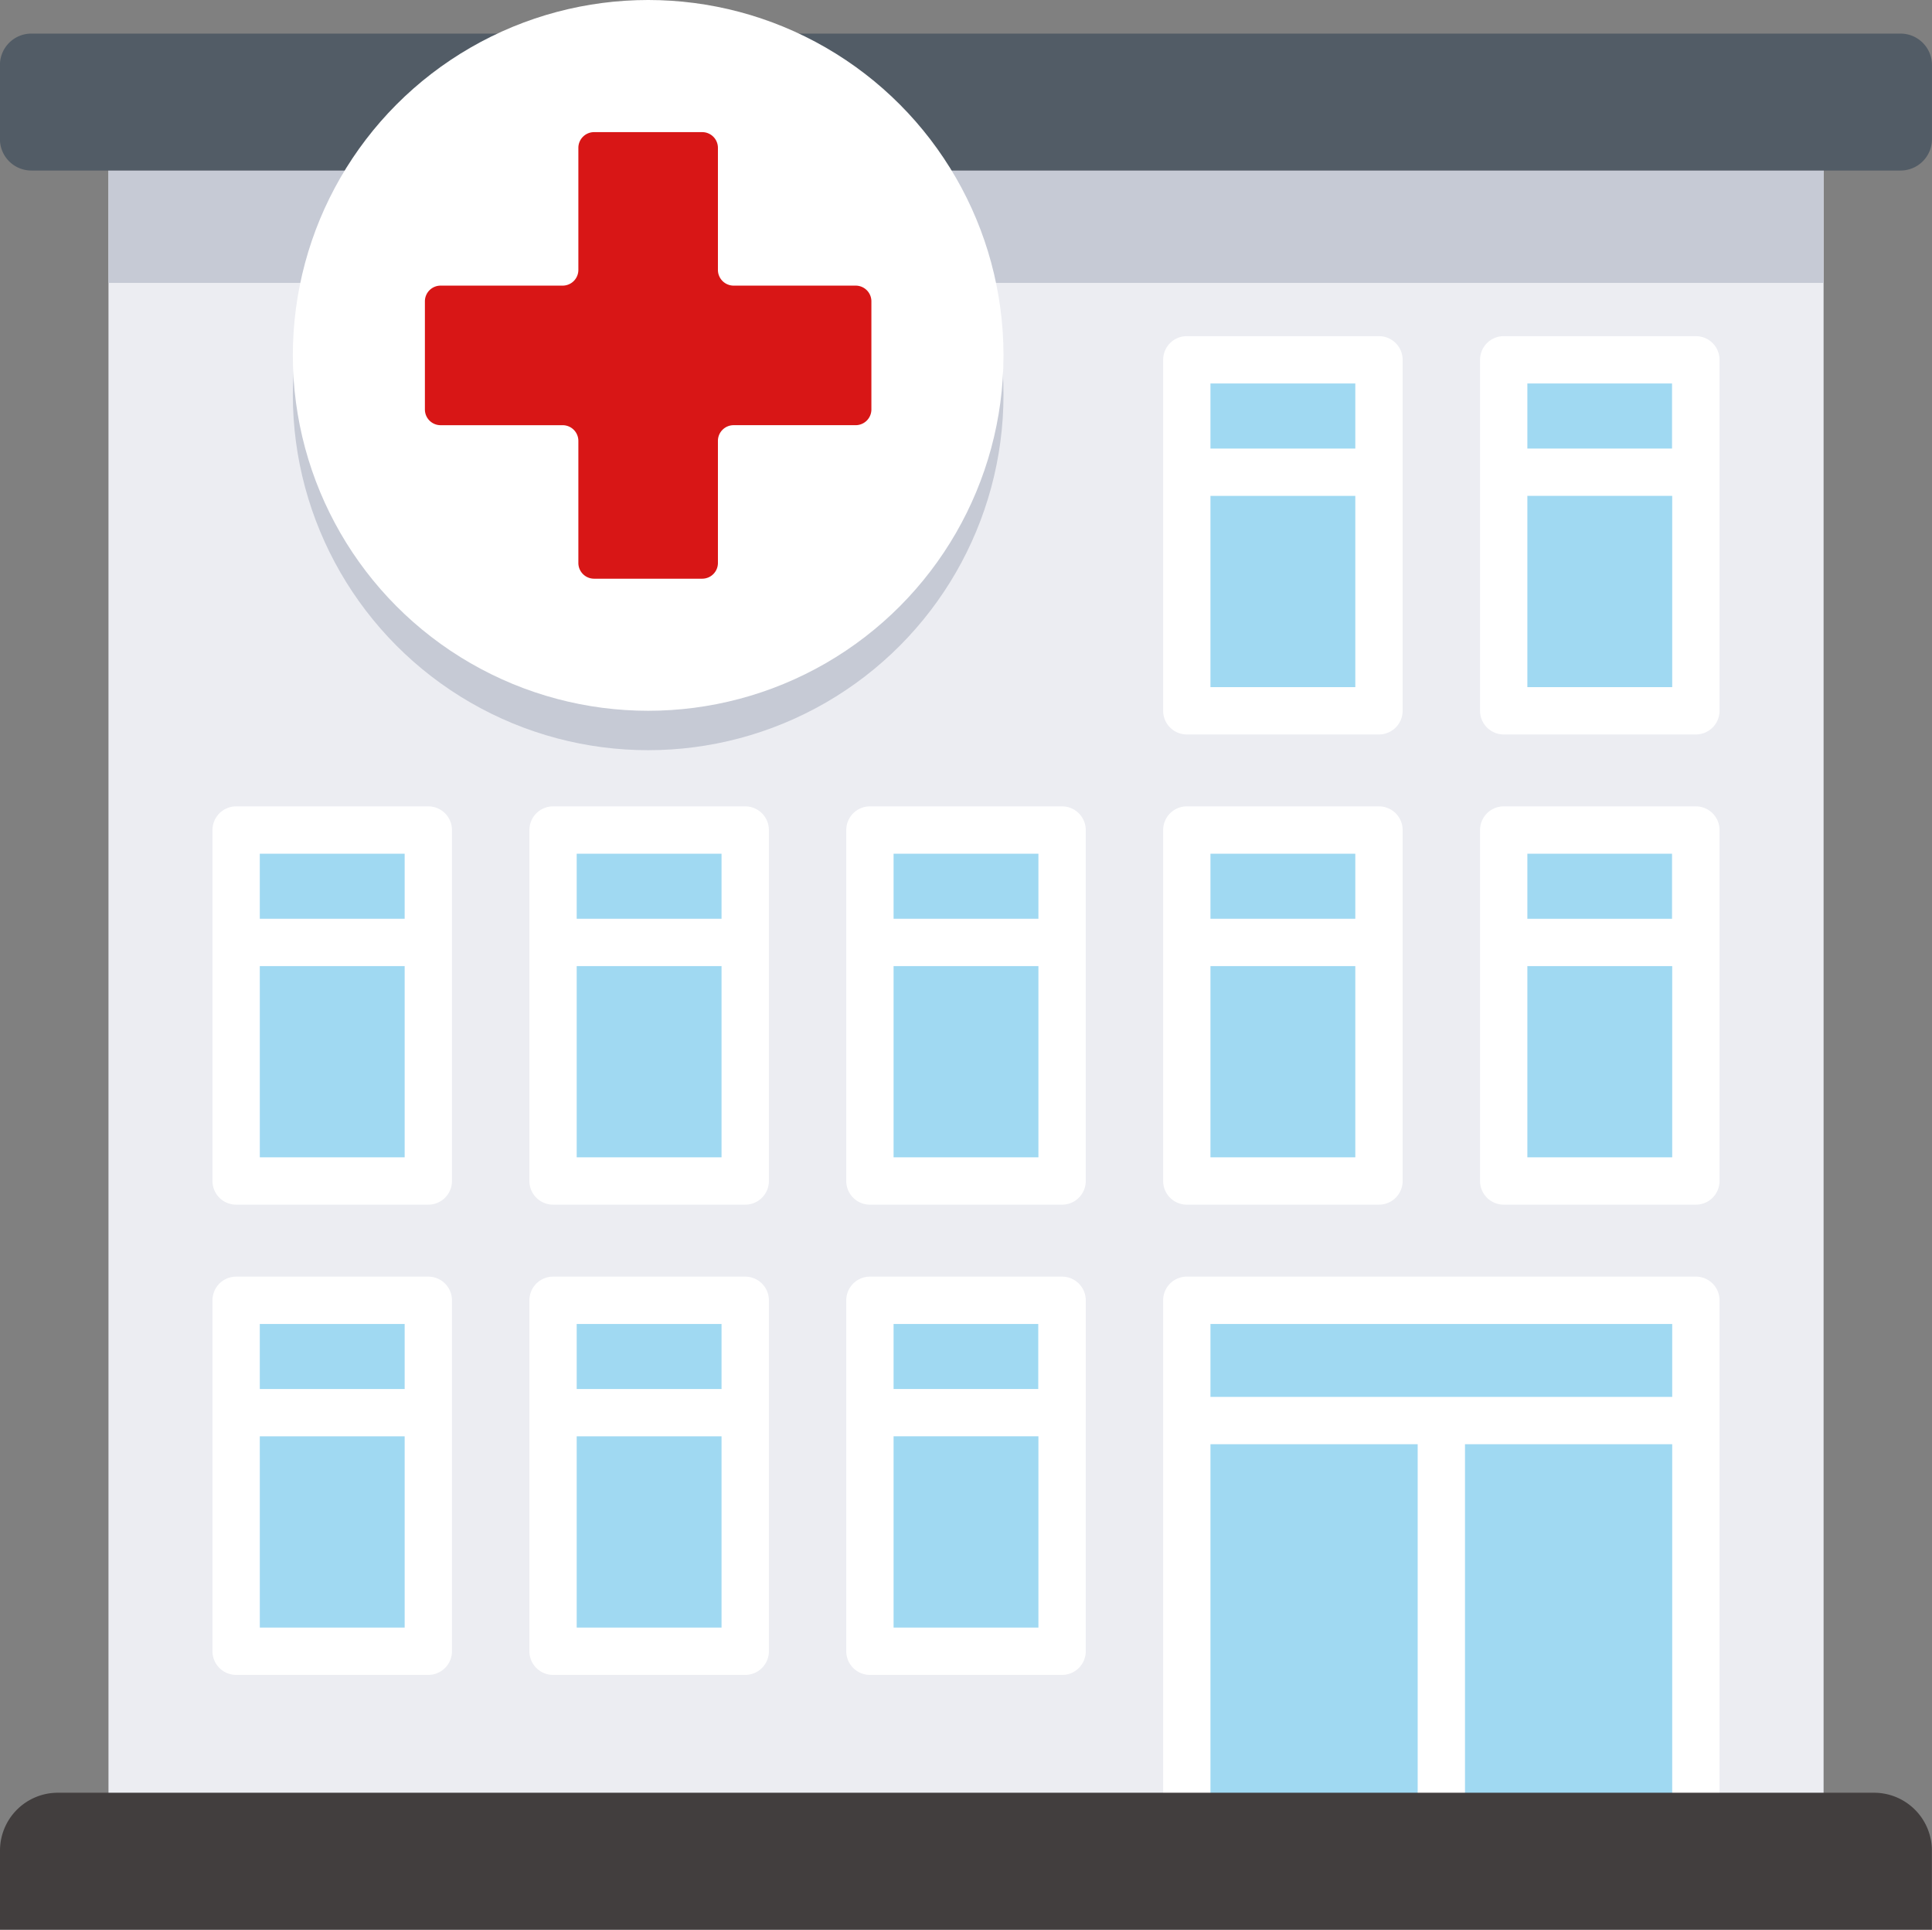 <?xml version="1.0" encoding="UTF-8"?>
<svg xmlns="http://www.w3.org/2000/svg" width="82.205" height="82.093" viewBox="0 0 82.205 82.093">
  <rect x="0" y="0" width="82.205" height="82.093" fill="#808080" stroke="none"/>
  <g id="hospital5" transform="translate(0 -0.348)">
    <path id="Pfad_7016" data-name="Pfad 7016" d="M64.624,27.391h37.1v74.838H28.748V27.391H38.8" transform="translate(-24.132 -22.701)" fill="#ecedf2"></path>
    <path id="Pfad_7017" data-name="Pfad 7017" d="M64.624,27.391h37.1v7.694H28.748V27.391H38.8" transform="translate(-24.132 -22.701)" fill="#c6cad5"></path>
    <path id="Pfad_7018" data-name="Pfad 7018" d="M30.549,15.072h50.32a1.338,1.338,0,0,0,1.338-1.338v-3.15a1.338,1.338,0,0,0-1.338-1.338H1.341A1.338,1.338,0,0,0,0,10.584v3.15a1.338,1.338,0,0,0,1.338,1.338H22.316" transform="translate(-0.003 -7.469)" fill="#525c66"></path>
    <circle id="Ellipse_7" data-name="Ellipse 7" cx="15.119" cy="15.119" r="15.119" transform="translate(12.46 2.025)" fill="#c6cad5"></circle>
    <circle id="Ellipse_8" data-name="Ellipse 8" cx="15.119" cy="15.119" r="15.119" transform="translate(12.46 0.348)" fill="#fff"></circle>
    <path id="Pfad_7019" data-name="Pfad 7019" d="M130.934,41.885h-5.192a.669.669,0,0,1-.669-.669V36.024a.669.669,0,0,0-.669-.669h-4.6a.669.669,0,0,0-.669.669v5.192a.669.669,0,0,1-.669.669h-5.192a.669.669,0,0,0-.669.669v4.6a.669.669,0,0,0,.669.669h5.192a.669.669,0,0,1,.669.669v5.192a.669.669,0,0,0,.669.669h4.6a.669.669,0,0,0,.669-.669V48.491a.669.669,0,0,1,.669-.669h5.192a.669.669,0,0,0,.669-.669v-4.6A.669.669,0,0,0,130.934,41.885Z" transform="translate(-94.526 -29.386)" fill="#d81616"></path>
    <g id="Gruppe_6276" data-name="Gruppe 6276" transform="translate(10.048 15.655)">
      <rect id="Rechteck_204" data-name="Rechteck 204" width="8.176" height="14.93" transform="translate(40.451 20.006)" fill="#a0d9f2"></rect>
      <rect id="Rechteck_205" data-name="Rechteck 205" width="8.176" height="14.93" transform="translate(13.483 20.006)" fill="#a0d9f2"></rect>
      <rect id="Rechteck_206" data-name="Rechteck 206" width="8.176" height="14.93" transform="translate(53.934 20.006)" fill="#a0d9f2"></rect>
      <rect id="Rechteck_207" data-name="Rechteck 207" width="8.176" height="14.93" transform="translate(26.966 20.006)" fill="#a0d9f2"></rect>
      <rect id="Rechteck_208" data-name="Rechteck 208" width="8.176" height="14.93" transform="translate(0 20.006)" fill="#a0d9f2"></rect>
      <rect id="Rechteck_209" data-name="Rechteck 209" width="8.176" height="14.93" transform="translate(13.483 40.01)" fill="#a0d9f2"></rect>
      <rect id="Rechteck_210" data-name="Rechteck 210" width="8.176" height="14.93" transform="translate(26.966 40.01)" fill="#a0d9f2"></rect>
      <rect id="Rechteck_211" data-name="Rechteck 211" width="8.176" height="14.93" transform="translate(0 40.01)" fill="#a0d9f2"></rect>
      <rect id="Rechteck_212" data-name="Rechteck 212" width="8.176" height="14.93" transform="translate(40.451)" fill="#a0d9f2"></rect>
      <rect id="Rechteck_213" data-name="Rechteck 213" width="8.176" height="14.93" transform="translate(53.934)" fill="#a0d9f2"></rect>
    </g>
    <g id="Gruppe_6277" data-name="Gruppe 6277" transform="translate(9.041 34.654)">
      <path id="Pfad_7020" data-name="Pfad 7020" d="M317.434,230.96h-8.176a1.007,1.007,0,0,1-1.007-1.007v-14.93a1.007,1.007,0,0,1,1.007-1.007h8.176a1.007,1.007,0,0,1,1.007,1.007v14.93A1.007,1.007,0,0,1,317.434,230.96Zm-7.17-2.013h6.163V216.03h-6.163Z" transform="translate(-267.801 -214.017)" fill="#fff"></path>
      <path id="Pfad_7021" data-name="Pfad 7021" d="M149.475,230.96H141.3a1.007,1.007,0,0,1-1.007-1.007v-14.93a1.007,1.007,0,0,1,1.007-1.007h8.176a1.007,1.007,0,0,1,1.007,1.007v14.93A1.007,1.007,0,0,1,149.475,230.96Zm-7.17-2.013h6.163V216.03h-6.163Z" transform="translate(-126.808 -214.017)" fill="#fff"></path>
      <path id="Pfad_7022" data-name="Pfad 7022" d="M401.413,230.96h-8.176a1.007,1.007,0,0,1-1.007-1.007v-14.93a1.007,1.007,0,0,1,1.007-1.007h8.176a1.007,1.007,0,0,1,1.007,1.007v14.93A1.007,1.007,0,0,1,401.413,230.96Zm-7.17-2.013h6.163V216.03h-6.163Z" transform="translate(-338.296 -214.017)" fill="#fff"></path>
      <path id="Pfad_7023" data-name="Pfad 7023" d="M233.454,230.96h-8.176a1.007,1.007,0,0,1-1.007-1.007v-14.93a1.007,1.007,0,0,1,1.007-1.007h8.176a1.007,1.007,0,0,1,1.007,1.007v14.93A1.007,1.007,0,0,1,233.454,230.96Zm-7.17-2.013h6.163V216.03h-6.163v12.917Z" transform="translate(-197.304 -214.017)" fill="#fff"></path>
      <path id="Pfad_7024" data-name="Pfad 7024" d="M65.495,230.96H57.319a1.007,1.007,0,0,1-1.007-1.007v-14.93a1.007,1.007,0,0,1,1.007-1.007h8.176a1.007,1.007,0,0,1,1.007,1.007v14.93A1.007,1.007,0,0,1,65.495,230.96Zm-7.169-2.013h6.163V216.03H58.325Z" transform="translate(-56.312 -214.017)" fill="#fff"></path>
    </g>
    <path id="Pfad_7025" data-name="Pfad 7025" d="M336.179,344.882H314.52v20.949l21.659,1.678Z" transform="translate(-264.022 -289.217)" fill="#a0d9f2"></path>
    <g id="Gruppe_6278" data-name="Gruppe 6278" transform="translate(9.041 14.649)">
      <path id="Pfad_7026" data-name="Pfad 7026" d="M331.923,361.408h-2.013V340.626H310.263v20.782H308.25V339.619a1.007,1.007,0,0,1,1.007-1.007h21.66a1.007,1.007,0,0,1,1.007,1.007v21.788Z" transform="translate(-267.8 -298.603)" fill="#fff"></path>
      <path id="Pfad_7027" data-name="Pfad 7027" d="M149.475,355.557H141.3a1.007,1.007,0,0,1-1.007-1.006v-14.93a1.007,1.007,0,0,1,1.007-1.007h8.176a1.007,1.007,0,0,1,1.007,1.007v14.93A1.007,1.007,0,0,1,149.475,355.557Zm-7.17-2.013h6.163V340.627h-6.163Z" transform="translate(-126.808 -298.604)" fill="#fff"></path>
      <path id="Pfad_7028" data-name="Pfad 7028" d="M233.454,355.557h-8.176a1.007,1.007,0,0,1-1.007-1.006v-14.93a1.007,1.007,0,0,1,1.007-1.007h8.176a1.007,1.007,0,0,1,1.007,1.007v14.93A1.007,1.007,0,0,1,233.454,355.557Zm-7.17-2.013h6.163V340.627h-6.163v12.917Z" transform="translate(-197.304 -298.604)" fill="#fff"></path>
      <path id="Pfad_7029" data-name="Pfad 7029" d="M65.495,355.557H57.319a1.007,1.007,0,0,1-1.007-1.006v-14.93a1.007,1.007,0,0,1,1.007-1.007h8.176a1.007,1.007,0,0,1,1.007,1.007v14.93A1.007,1.007,0,0,1,65.495,355.557Zm-7.169-2.013h6.163V340.627H58.325Z" transform="translate(-56.312 -298.604)" fill="#fff"></path>
      <path id="Pfad_7030" data-name="Pfad 7030" d="M317.434,106.363h-8.176a1.007,1.007,0,0,1-1.007-1.007V90.426a1.007,1.007,0,0,1,1.007-1.007h8.176a1.007,1.007,0,0,1,1.007,1.007v14.93A1.007,1.007,0,0,1,317.434,106.363Zm-7.17-2.013h6.163V91.432h-6.163Z" transform="translate(-267.801 -89.419)" fill="#fff"></path>
      <path id="Pfad_7031" data-name="Pfad 7031" d="M401.413,106.363h-8.176a1.007,1.007,0,0,1-1.007-1.007V90.426a1.007,1.007,0,0,1,1.007-1.007h8.176a1.007,1.007,0,0,1,1.007,1.007v14.93A1.007,1.007,0,0,1,401.413,106.363Zm-7.17-2.013h6.163V91.432h-6.163Z" transform="translate(-338.296 -89.419)" fill="#fff"></path>
      <rect id="Rechteck_214" data-name="Rechteck 214" width="21.66" height="2.013" transform="translate(41.457 45.126)" fill="#fff"></rect>
      <rect id="Rechteck_215" data-name="Rechteck 215" width="2.013" height="17.509" transform="translate(51.28 46.133)" fill="#fff"></rect>
      <rect id="Rechteck_216" data-name="Rechteck 216" width="8.177" height="2.013" transform="translate(14.489 44.791)" fill="#fff"></rect>
      <path id="Pfad_7032" data-name="Pfad 7032" d="M238.715,350.672h-8.177v-2.013h7.17v-3.773h2.013v4.78A1.007,1.007,0,0,1,238.715,350.672Z" transform="translate(-202.565 -303.869)" fill="#fff"></path>
      <rect id="Rechteck_217" data-name="Rechteck 217" width="8.175" height="2.013" transform="translate(1.007 44.791)" fill="#fff"></rect>
      <path id="Pfad_7033" data-name="Pfad 7033" d="M406.678,226.072H398.5v-2.013h7.169v-3.775h2.013v4.781A1.007,1.007,0,0,1,406.678,226.072Z" transform="translate(-343.562 -199.273)" fill="#fff"></path>
      <rect id="Rechteck_218" data-name="Rechteck 218" width="8.177" height="2.013" transform="translate(27.972 24.786)" fill="#fff"></rect>
      <rect id="Rechteck_219" data-name="Rechteck 219" width="8.175" height="2.013" transform="translate(1.007 24.786)" fill="#fff"></rect>
      <rect id="Rechteck_220" data-name="Rechteck 220" width="8.177" height="2.013" transform="translate(14.489 24.786)" fill="#fff"></rect>
      <rect id="Rechteck_221" data-name="Rechteck 221" width="8.177" height="2.013" transform="translate(41.456 24.786)" fill="#fff"></rect>
      <path id="Pfad_7034" data-name="Pfad 7034" d="M406.678,101.478H398.5V99.465h7.169V95.69h2.013v4.781A1.006,1.006,0,0,1,406.678,101.478Z" transform="translate(-343.562 -94.683)" fill="#fff"></path>
      <rect id="Rechteck_222" data-name="Rechteck 222" width="8.177" height="2.013" transform="translate(41.456 4.782)" fill="#fff"></rect>
    </g>
    <path id="Pfad_7035" data-name="Pfad 7035" d="M79.743,475.363H2.461A2.461,2.461,0,0,0,0,477.824v3.366H82.2v-3.366A2.461,2.461,0,0,0,79.743,475.363Z" transform="translate(0 -398.748)" fill="#423e3e"></path>
  </g>
</svg>
